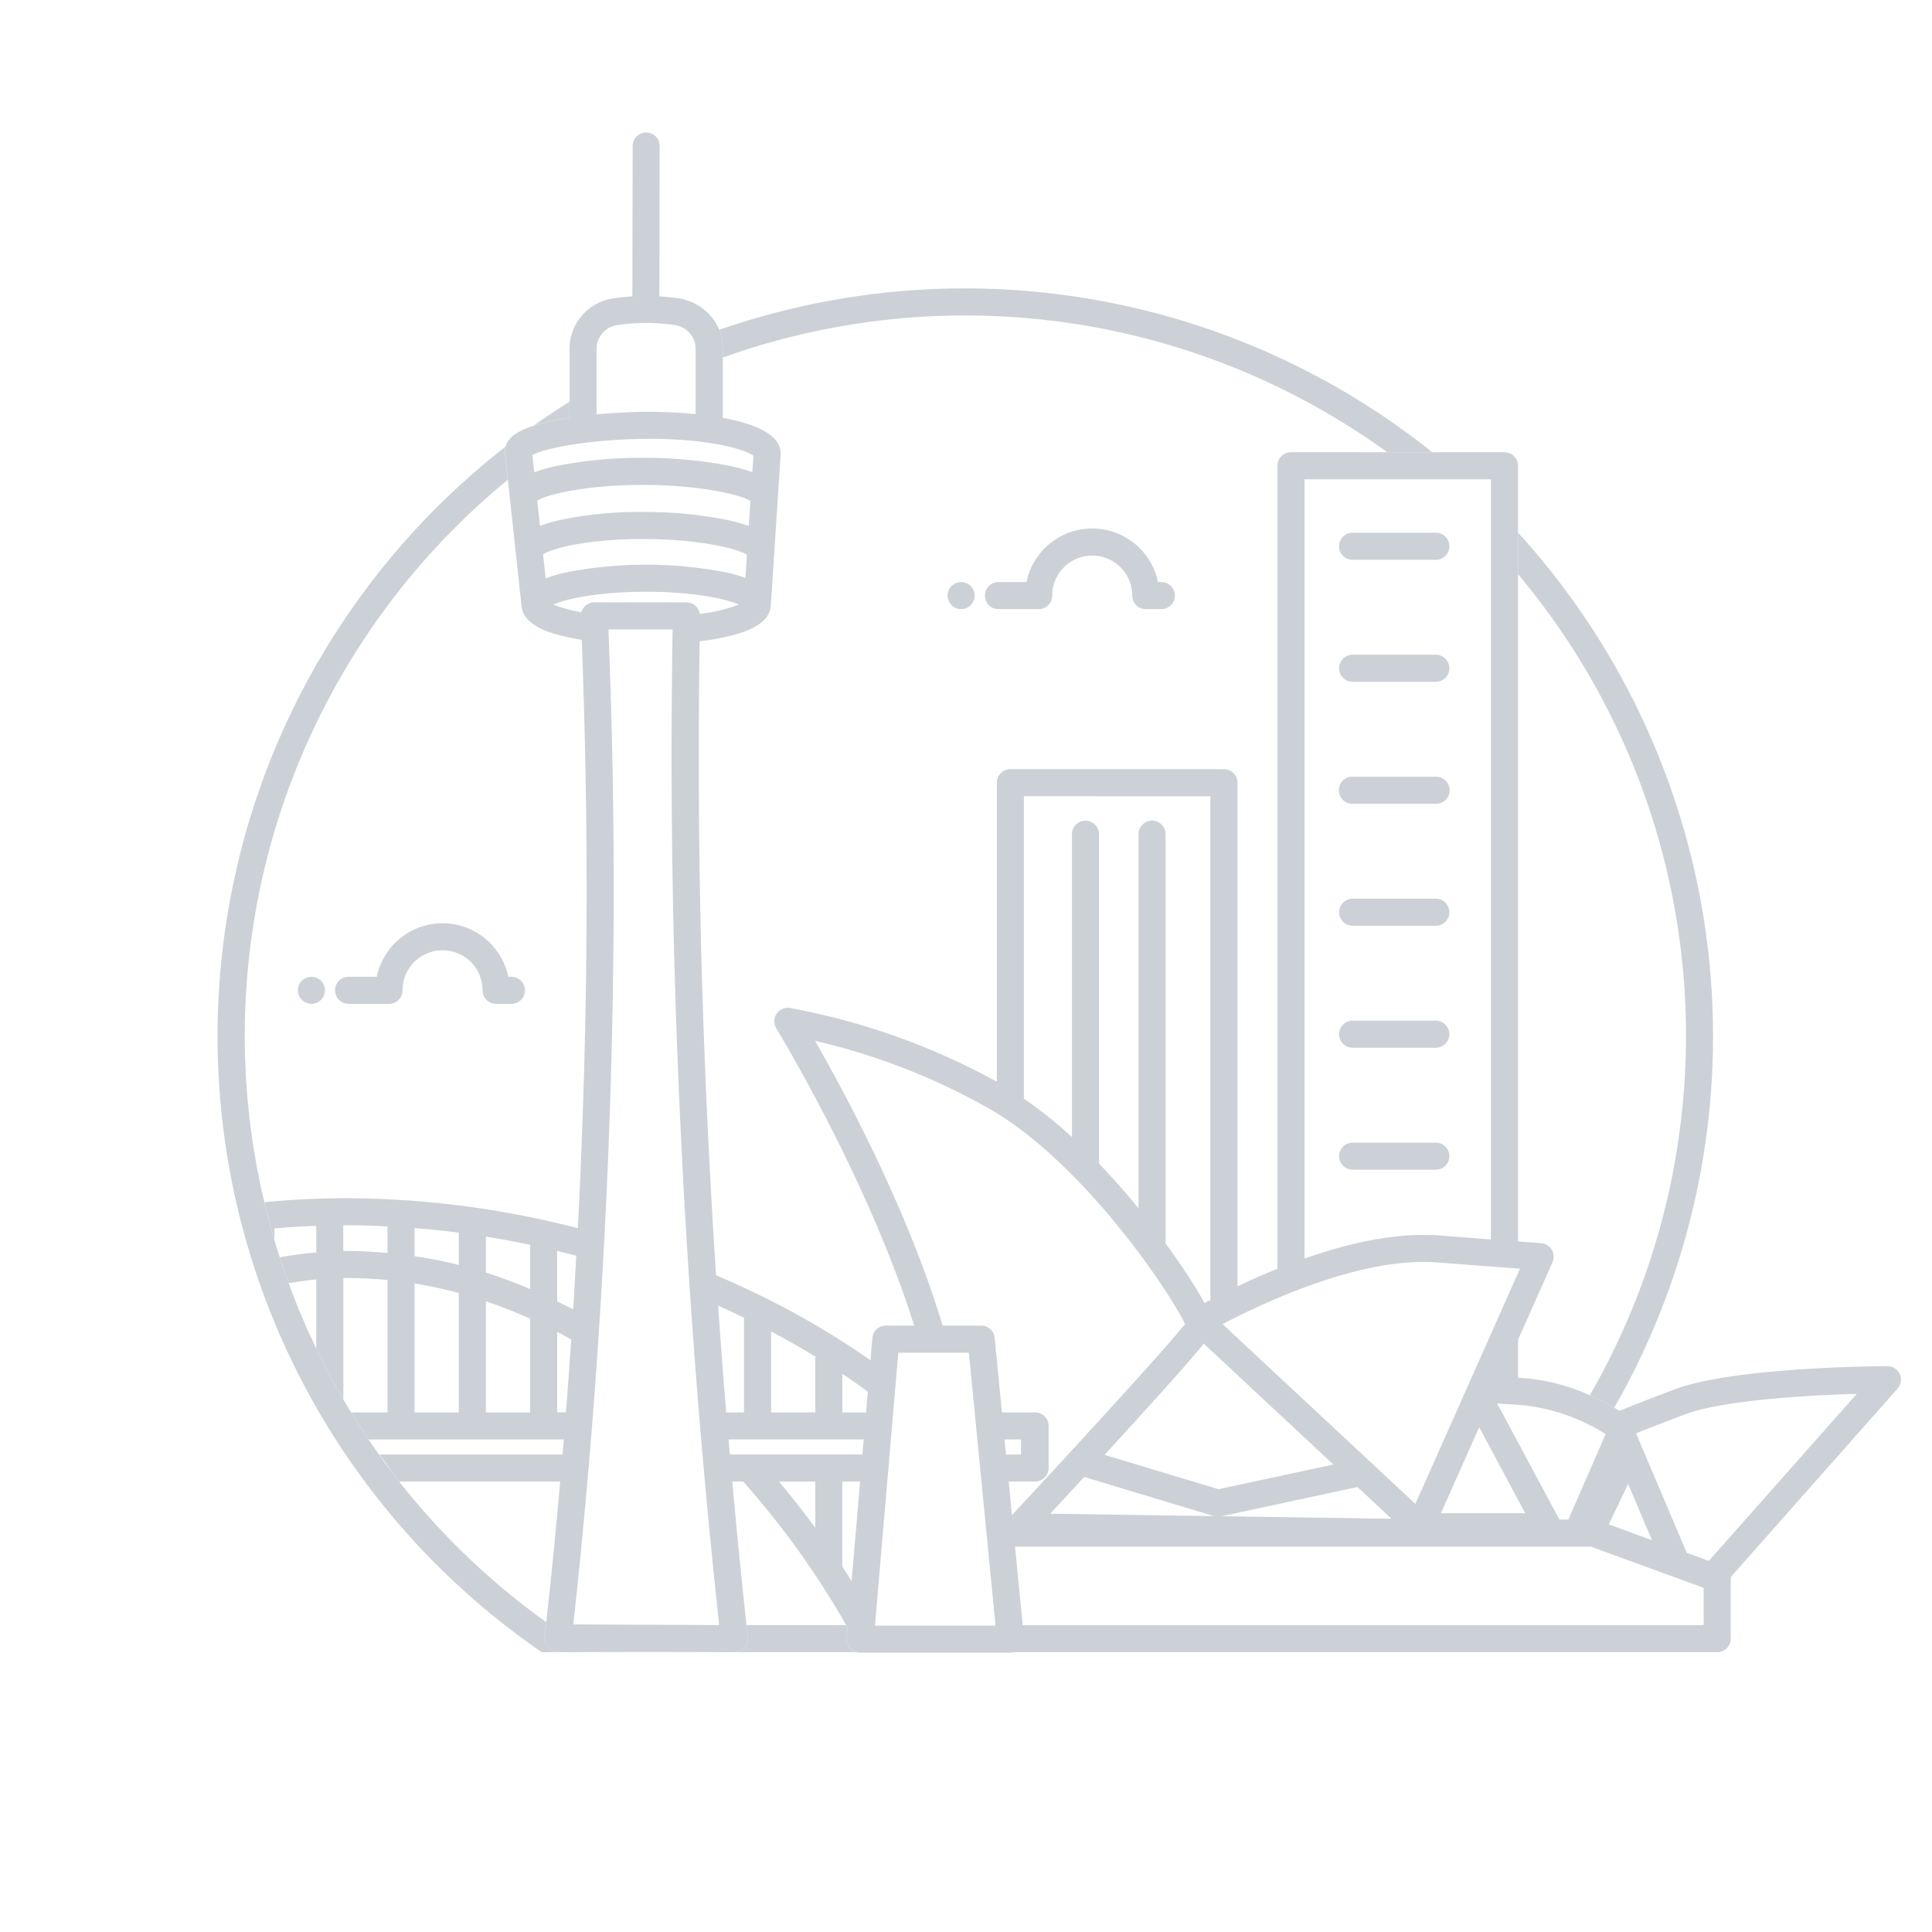 <?xml version="1.0" encoding="UTF-8"?> <svg xmlns="http://www.w3.org/2000/svg" id="Layer_1" data-name="Layer 1" width="560" height="560" viewBox="0 0 560 560"><defs><style>.cls-1{fill:#ccd1d8;}</style></defs><title>sydney</title><g id="sydney"><path class="cls-1" d="M278.58,168.721a3.919,3.919,0,1,0,3.919,3.919,3.92,3.92,0,0,0-3.919-3.919Z"></path><path class="cls-1" d="M336.608,168.714h-.965a19.452,19.452,0,0,0-38.106,0h-8.125a3.925,3.925,0,1,0,0,7.85h11.646a3.927,3.927,0,0,0,3.926-3.924,11.6,11.6,0,0,1,23.205,0,3.924,3.924,0,0,0,3.924,3.924h4.5a3.925,3.925,0,0,0,0-7.85Z"></path><path class="cls-1" d="M90.265,283.131a3.919,3.919,0,1,0,3.919,3.922,3.92,3.92,0,0,0-3.919-3.922Z"></path><path class="cls-1" d="M128.269,267.6a19.482,19.482,0,0,0-19.052,15.527H101.1a3.924,3.924,0,1,0-.01,7.847h11.655a3.924,3.924,0,0,0,3.924-3.921,11.6,11.6,0,1,1,23.205,0h0a3.923,3.923,0,0,0,3.924,3.923h4.5a3.924,3.924,0,0,0,0-7.847h-.967A19.486,19.486,0,0,0,128.269,267.6Z"></path><path class="cls-1" d="M488.694,300.315a208.727,208.727,0,0,1-27.873,104.1,71.531,71.531,0,0,1,7.077,3.608q1.659-2.892,3.236-5.834A216.806,216.806,0,0,0,440.01,154.369v12.072A207.916,207.916,0,0,1,488.694,300.315Z"></path><path class="cls-1" d="M209.483,103.646A208.578,208.578,0,0,1,402.1,131.085h13.077A217.092,217.092,0,0,0,208.492,95.594a13.548,13.548,0,0,1,.991,5.107Z"></path><path class="cls-1" d="M165.071,121.076v-4.623q-5.241,3.283-10.306,6.875a59.663,59.663,0,0,1,6.8-1.66C162.681,121.46,163.862,121.263,165.071,121.076Z"></path><path class="cls-1" d="M158.862,477.361a3.928,3.928,0,0,1-.97-3.048c.154-1.368.294-2.753.446-4.123l-.934-.674c-.853-.618-1.714-1.232-2.558-1.863s-1.7-1.3-2.551-1.961-1.66-1.271-2.475-1.92-1.66-1.354-2.487-2.034-1.615-1.314-2.407-1.985-1.621-1.4-2.427-2.11-1.558-1.351-2.324-2.041-1.583-1.458-2.37-2.191c-.752-.694-1.506-1.384-2.246-2.091-.777-.744-1.536-1.5-2.3-2.259-.725-.711-1.455-1.422-2.171-2.15-.757-.771-1.5-1.558-2.243-2.338-.695-.728-1.4-1.453-2.084-2.19-.735-.795-1.451-1.6-2.174-2.409-.673-.747-1.351-1.489-2.013-2.245-.711-.813-1.4-1.641-2.1-2.464-.647-.765-1.3-1.524-1.939-2.3-.692-.844-1.365-1.7-2.043-2.556-.259-.322-.517-.645-.771-.97h0c-.782-1-1.551-2-2.316-3.011l-.711-.948c-.591-.787-1.186-1.567-1.764-2.371-.475-.64-.913-1.292-1.371-1.937-.924-1.3-1.842-2.607-2.738-3.942q-2.608-3.87-5.048-7.847h0c-.374-.61-.758-1.214-1.126-1.826-.388-.65-.758-1.311-1.14-1.965q-4.211-7.212-7.85-14.735c-.436-.908-.853-1.825-1.278-2.741-.4-.86-.81-1.714-1.2-2.581-.474-1.029-.9-2.072-1.342-3.108-.369-.868-.751-1.729-1.112-2.608-.429-1.041-.832-2.091-1.242-3.139-.348-.882-.711-1.759-1.043-2.646-.263-.711-.507-1.423-.766-2.115q-1.361-3.721-2.584-7.5h0c-.237-.711-.474-1.423-.711-2.153-.3-.948-.572-1.932-.856-2.9q-1.6-5.417-2.914-10.924-.183-.774-.355-1.546c-.211-.913-.434-1.823-.634-2.741-.237-1.128-.455-2.266-.68-3.4-.18-.915-.375-1.825-.545-2.743-.209-1.135-.387-2.278-.579-3.421-.154-.922-.322-1.844-.474-2.771-.175-1.155-.322-2.319-.474-3.478-.126-.918-.266-1.833-.379-2.753-.147-1.213-.264-2.434-.391-3.653-.091-.872-.2-1.74-.278-2.608-.118-1.275-.2-2.556-.294-3.833-.062-.826-.137-1.66-.19-2.476-.092-1.529-.149-3.063-.211-4.594-.021-.581-.061-1.16-.078-1.74q-.1-3.18-.1-6.371a208.543,208.543,0,0,1,76.238-161.238l-.835-7.724a3.718,3.718,0,0,1-.024-.422,5.833,5.833,0,0,1,.185-1.446,220.129,220.129,0,0,0-19.938,17.587,216.645,216.645,0,0,0,29.438,331.12l1.01.711h55.787l-51.043-.221A3.927,3.927,0,0,1,158.862,477.361Z"></path><path class="cls-1" d="M245.429,474.77l.252-2.947c-.1-.182-.237-.448-.422-.775H216.375c.128,1.162.237,2.333.361,3.494a3.925,3.925,0,0,1-3.469,4.332,3.878,3.878,0,0,1-.431.024h35.547a3.9,3.9,0,0,1-2.954-4.128Z"></path><path class="cls-1" d="M402.1,131.085H374.185a3.924,3.924,0,0,0-3.924,3.924V367.762c-4.267,1.721-8.177,3.473-11.565,5.088V226.875a3.923,3.923,0,0,0-3.923-3.924H292.864a3.924,3.924,0,0,0-3.926,3.921v86.672a199.051,199.051,0,0,0-59.96-21.377,3.924,3.924,0,0,0-3.968,5.927c.332.538,26.617,43.622,39.959,86.135h-8.193a3.925,3.925,0,0,0-3.91,3.592l-.55,6.43A243.51,243.51,0,0,0,215.1,372.985c-2.371-1.1-4.91-2.224-7.542-3.353q-1.059-16.149-1.9-32.242c-2.7-52.241-3.6-100.61-2.871-151.494a77.6,77.6,0,0,0,8.195-1.423c3-.711,11.937-2.845,12.414-8.739,0-.075.031-.149.038-.237l2.845-43.822v-.253c0-5.723-8.08-8.727-16.79-10.306V100.708A13.568,13.568,0,0,0,208.5,95.6a15.368,15.368,0,0,0-12.248-9.194c-1.695-.237-3.411-.4-5.13-.507l.088-43.573A3.922,3.922,0,0,0,187.3,38.4h0a3.927,3.927,0,0,0-3.924,3.917l-.087,43.594c-1.66.109-3.331.266-4.979.505a14.793,14.793,0,0,0-13.217,14.3v20.375c-1.209.187-2.39.384-3.511.6a59.56,59.56,0,0,0-6.8,1.66c-4.96,1.574-7.568,3.542-8.243,6.15a5.734,5.734,0,0,0-.185,1.446,3.5,3.5,0,0,0,.023.422l.835,7.724,3.957,36.584a1.135,1.135,0,0,0,.031.154c.562,5.82,9.419,7.937,12.4,8.644,1.555.37,3.238.7,5.016.984,1.966,51.41,1.9,99.742-.237,151.423q-.394,9.573-.889,19.108a271.185,271.185,0,0,0-67.8-8.689c-1.309,0-2.608.036-3.905.057-.067,0-.128-.019-.194-.019s-.174.021-.261.026c-6.347.124-12.584.508-18.7,1.1q1.308,5.508,2.914,10.925v-3.319q5.991-.526,12.121-.752v7.7q-5.27.451-10.561,1.422h0q1.222,3.777,2.584,7.5c2.634-.455,5.291-.825,7.98-1.074v20q3.625,7.524,7.85,14.734V370.462c.336,0,.671-.024,1.007-.024,4.016,0,7.949.211,11.811.584v38.364H101.773q2.441,3.975,5.048,7.847h56.6c-.118,1.454-.237,2.914-.35,4.365H109.912c.266.329.527.671.787,1,.162.206.325.408.475.617.561.732,1.1,1.479,1.619,2.242.216.32.408.65.611.975.766,1.007,1.534,2.015,2.317,3.011h46.652q-1.814,20.58-4.03,40.749c-.152,1.37-.292,2.755-.446,4.123a3.928,3.928,0,0,0,3.468,4.34,3.609,3.609,0,0,0,.415.024l51.044.221h.016a3.924,3.924,0,0,0,3.924-3.924,3.878,3.878,0,0,0-.024-.431c-.128-1.162-.237-2.333-.36-3.5q-2.254-20.721-4.12-41.607h3.148a245.236,245.236,0,0,1,29.856,41.607c.18.327.325.593.422.775l-.252,2.947a3.976,3.976,0,0,0,3.673,4.257c.08.006.16.01.239.011H292.9a3.94,3.94,0,0,0,.948-.131H497.737a3.923,3.923,0,0,0,3.924-3.923V457.5c0-.109-.041-.209-.05-.316l48.4-54.677a3.926,3.926,0,0,0-2.937-6.527h-.015c-1.8,0-44.379.237-61.481,6.676-5.783,2.181-12.542,4.768-16.15,6.283q-.7-.427-1.525-.911a71.316,71.316,0,0,0-7.077-3.608,57.684,57.684,0,0,0-19.476-5l-1.334-.083v-11.01l9.992-22.478a3.924,3.924,0,0,0-3.288-5.51l-6.7-.5V135.011a3.927,3.927,0,0,0-3.927-3.926H402.1ZM538.2,404.007l-42.88,48.423-6.4-2.333-14.7-34.647c2.48-1,6.766-2.676,14.12-5.453C499.674,405.73,524.771,404.407,538.2,404.007Zm-329.747,67.02-42.278-.183c4.765-43.293,8.134-88.234,10.021-133.654,2.193-52.809,2.248-102.1.166-154.753h18.592c-.823,52.3.085,101.79,2.845,155.358C200.088,382.091,203.67,426.892,208.454,471.027Zm-88.291-115.05c4.363.346,8.644.78,12.819,1.32v9.341c-4.246-1.064-8.523-1.88-12.819-2.522Zm20.669,53.4v-32.2c4.41,1.492,8.687,3.187,12.817,5.053v27.162Zm12.817-35.746c-4.242-1.8-8.512-3.407-12.817-4.763V358.435q6.594,1.067,12.817,2.383Zm-20.667,1.159v34.6H120.164V372.034a126.83,126.83,0,0,1,12.818,2.757ZM161.5,386.055q2.058,1.082,4.069,2.212-.711,10.594-1.532,21.1H161.5Zm-7.183-254.15c3.556-2.053,17.439-4.7,34.282-4.7,16.977,0,27.42,3.068,29.775,4.891l-.309,4.741a49.308,49.308,0,0,0-6.671-1.82A128.634,128.634,0,0,0,186.3,132.7a124.334,124.334,0,0,0-24.8,2.325,46.925,46.925,0,0,0-6.653,1.869Zm25.092-37.733a54.632,54.632,0,0,1,7.772-.567h.085a54.917,54.917,0,0,1,7.845.564,7.045,7.045,0,0,1,6.518,6.532v19.334c-6.264-.621-11.636-.669-13.04-.669-5.275,0-10.635.266-15.678.745v-19.4A7.031,7.031,0,0,1,179.407,94.172Zm-19.063,81.067c3.724-1.636,13.015-3.715,26.923-3.715s23.2,2.079,26.927,3.715a47.238,47.238,0,0,1-11.38,2.712,3.9,3.9,0,0,0-3.871-3.359H172.276a3.869,3.869,0,0,0-3.755,2.845,39.471,39.471,0,0,1-8.168-2.2ZM210.9,150.725a121.726,121.726,0,0,0-24.609-2.328,111.7,111.7,0,0,0-24.006,2.337,41.724,41.724,0,0,0-5.761,1.71l-.794-7.324c2.826-1.809,14.186-4.564,30.561-4.564,16.513,0,28.386,2.845,31.219,4.638l-.474,7.266a45.341,45.341,0,0,0-6.126-1.728ZM157.418,160.7c2.452-1.688,12.565-4.457,28.876-4.457s27.525,2.774,30.2,4.571l-.436,6.717a38.9,38.9,0,0,0-5.1-1.515,120.974,120.974,0,0,0-47.38,0,38.178,38.178,0,0,0-5.408,1.633ZM288.369,322.318c27.3,16.624,51.525,53.623,55.09,61.454-4.8,6.235-29.018,32.662-50.142,55.4l-.948-9.733h7.586a3.966,3.966,0,0,0,4.009-3.923h0V413.3a3.965,3.965,0,0,0-4.008-3.923h-9.539l-2.11-21.6a3.925,3.925,0,0,0-3.907-3.544H273.227c-10.171-33.763-28.45-67.672-36.985-82.537a187.434,187.434,0,0,1,52.137,20.623Zm62.468-91.512V376.8c-.6.322-1.185.628-1.683.9-.652-1.185-1.465-2.586-2.475-4.241-2.468-4.031-5.522-8.535-8.829-13.063V241.856a3.924,3.924,0,1,0-7.847-.009V350.225c-3.372-4.127-7.222-8.556-11.449-12.954V241.858a3.924,3.924,0,1,0-7.847-.009v87.745a127.619,127.619,0,0,0-13.929-11.159V230.8Zm49.3,240.247h-103.7l-2.224-22.746H461.11l32.7,11.93v10.816ZM291.171,417.236h4.763V421.6H291.6Zm175.138,24.62,5.607-11.735,6.916,16.306Zm-117.4-52.394L386.494,424.5,353.2,431.65l-33.042-9.957c17.824-19.42,25.439-28.075,28.758-32.238Zm-34.654,38.644L351.9,439.455l-47.487-.7c3.158-3.407,6.487-7,9.856-10.659Zm127.85,10.519h-24.45l11.095-24.948Zm-88.018.863,39.4-8.461,9.857,9.189Zm-73.258-47.4,7.731,79.1h-34.95l6.764-79.1Zm-69.656,25.135h39.173l-.375,4.365H211.567C211.437,420.137,211.3,418.682,211.176,417.226Zm25.13-23.1v15.261H223.5V385.939c4.846,2.562,9.189,5.045,12.923,7.318a3.914,3.914,0,0,0-.121.868Zm7.848,59.981V429.44H249.3l-2.466,28.846c-.8-1.292-1.7-2.691-2.667-4.17Zm221.254-38.423-10.81,24.76H451.99l-18.018-33.618,6.875.422a56.05,56.05,0,0,1,24.571,8.445Zm-55.149,20.225-55.88-52.1c11.091-5.844,39.829-19.576,62.115-17.886l24.083,1.819Zm6.818-77.81c-12.605-.948-26.676,2.383-38.978,6.7V138.935h54.054V359.246ZM251.022,409.386h-6.859V398.208c3.341,2.233,5.821,4.03,7.371,5.215Zm-39.5-29.4c1.422.661,2.8,1.323,4.161,1.984,0,.1-.031.2-.031.306v27.108h-5.164q-1.273-15.456-2.323-30.911C209.3,378.976,210.441,379.485,211.52,379.988Zm-45.4-.46c-.157-.081-.308-.175-.474-.258-1.378-.728-2.772-1.368-4.156-2.051V362.586q2.809.678,5.533,1.4-.417,7.788-.9,15.543Zm-65.614-16.937c-.335,0-.671.024-1.008.026V355.14h.175c4.3,0,8.493.142,12.644.346v7.7c-3.924-.358-7.859-.6-11.811-.6Zm135.811,66.857v13.39c-3.082-4.2-6.6-8.71-10.534-13.39Z"></path><path class="cls-1" d="M416.264,154.416H391.985a3.924,3.924,0,0,0,0,7.847h24.279a3.924,3.924,0,0,0,0-7.847Z"></path><path class="cls-1" d="M416.264,189.772H391.985a3.926,3.926,0,0,0,0,7.85h24.279a3.926,3.926,0,0,0,0-7.85Z"></path><path class="cls-1" d="M416.264,225.132H391.985a3.924,3.924,0,0,0,0,7.848h24.279a3.924,3.924,0,0,0,0-7.848Z"></path><path class="cls-1" d="M416.264,260.488H391.985a3.926,3.926,0,0,0,0,7.85h24.279a3.926,3.926,0,0,0,0-7.85Z"></path><path class="cls-1" d="M416.264,295.846H391.985a3.926,3.926,0,0,0,0,7.85h24.279a3.926,3.926,0,0,0,0-7.85Z"></path><path class="cls-1" d="M416.264,331.2H391.985a3.926,3.926,0,0,0,0,7.85h24.279a3.926,3.926,0,0,0,0-7.85Z"></path></g></svg> 